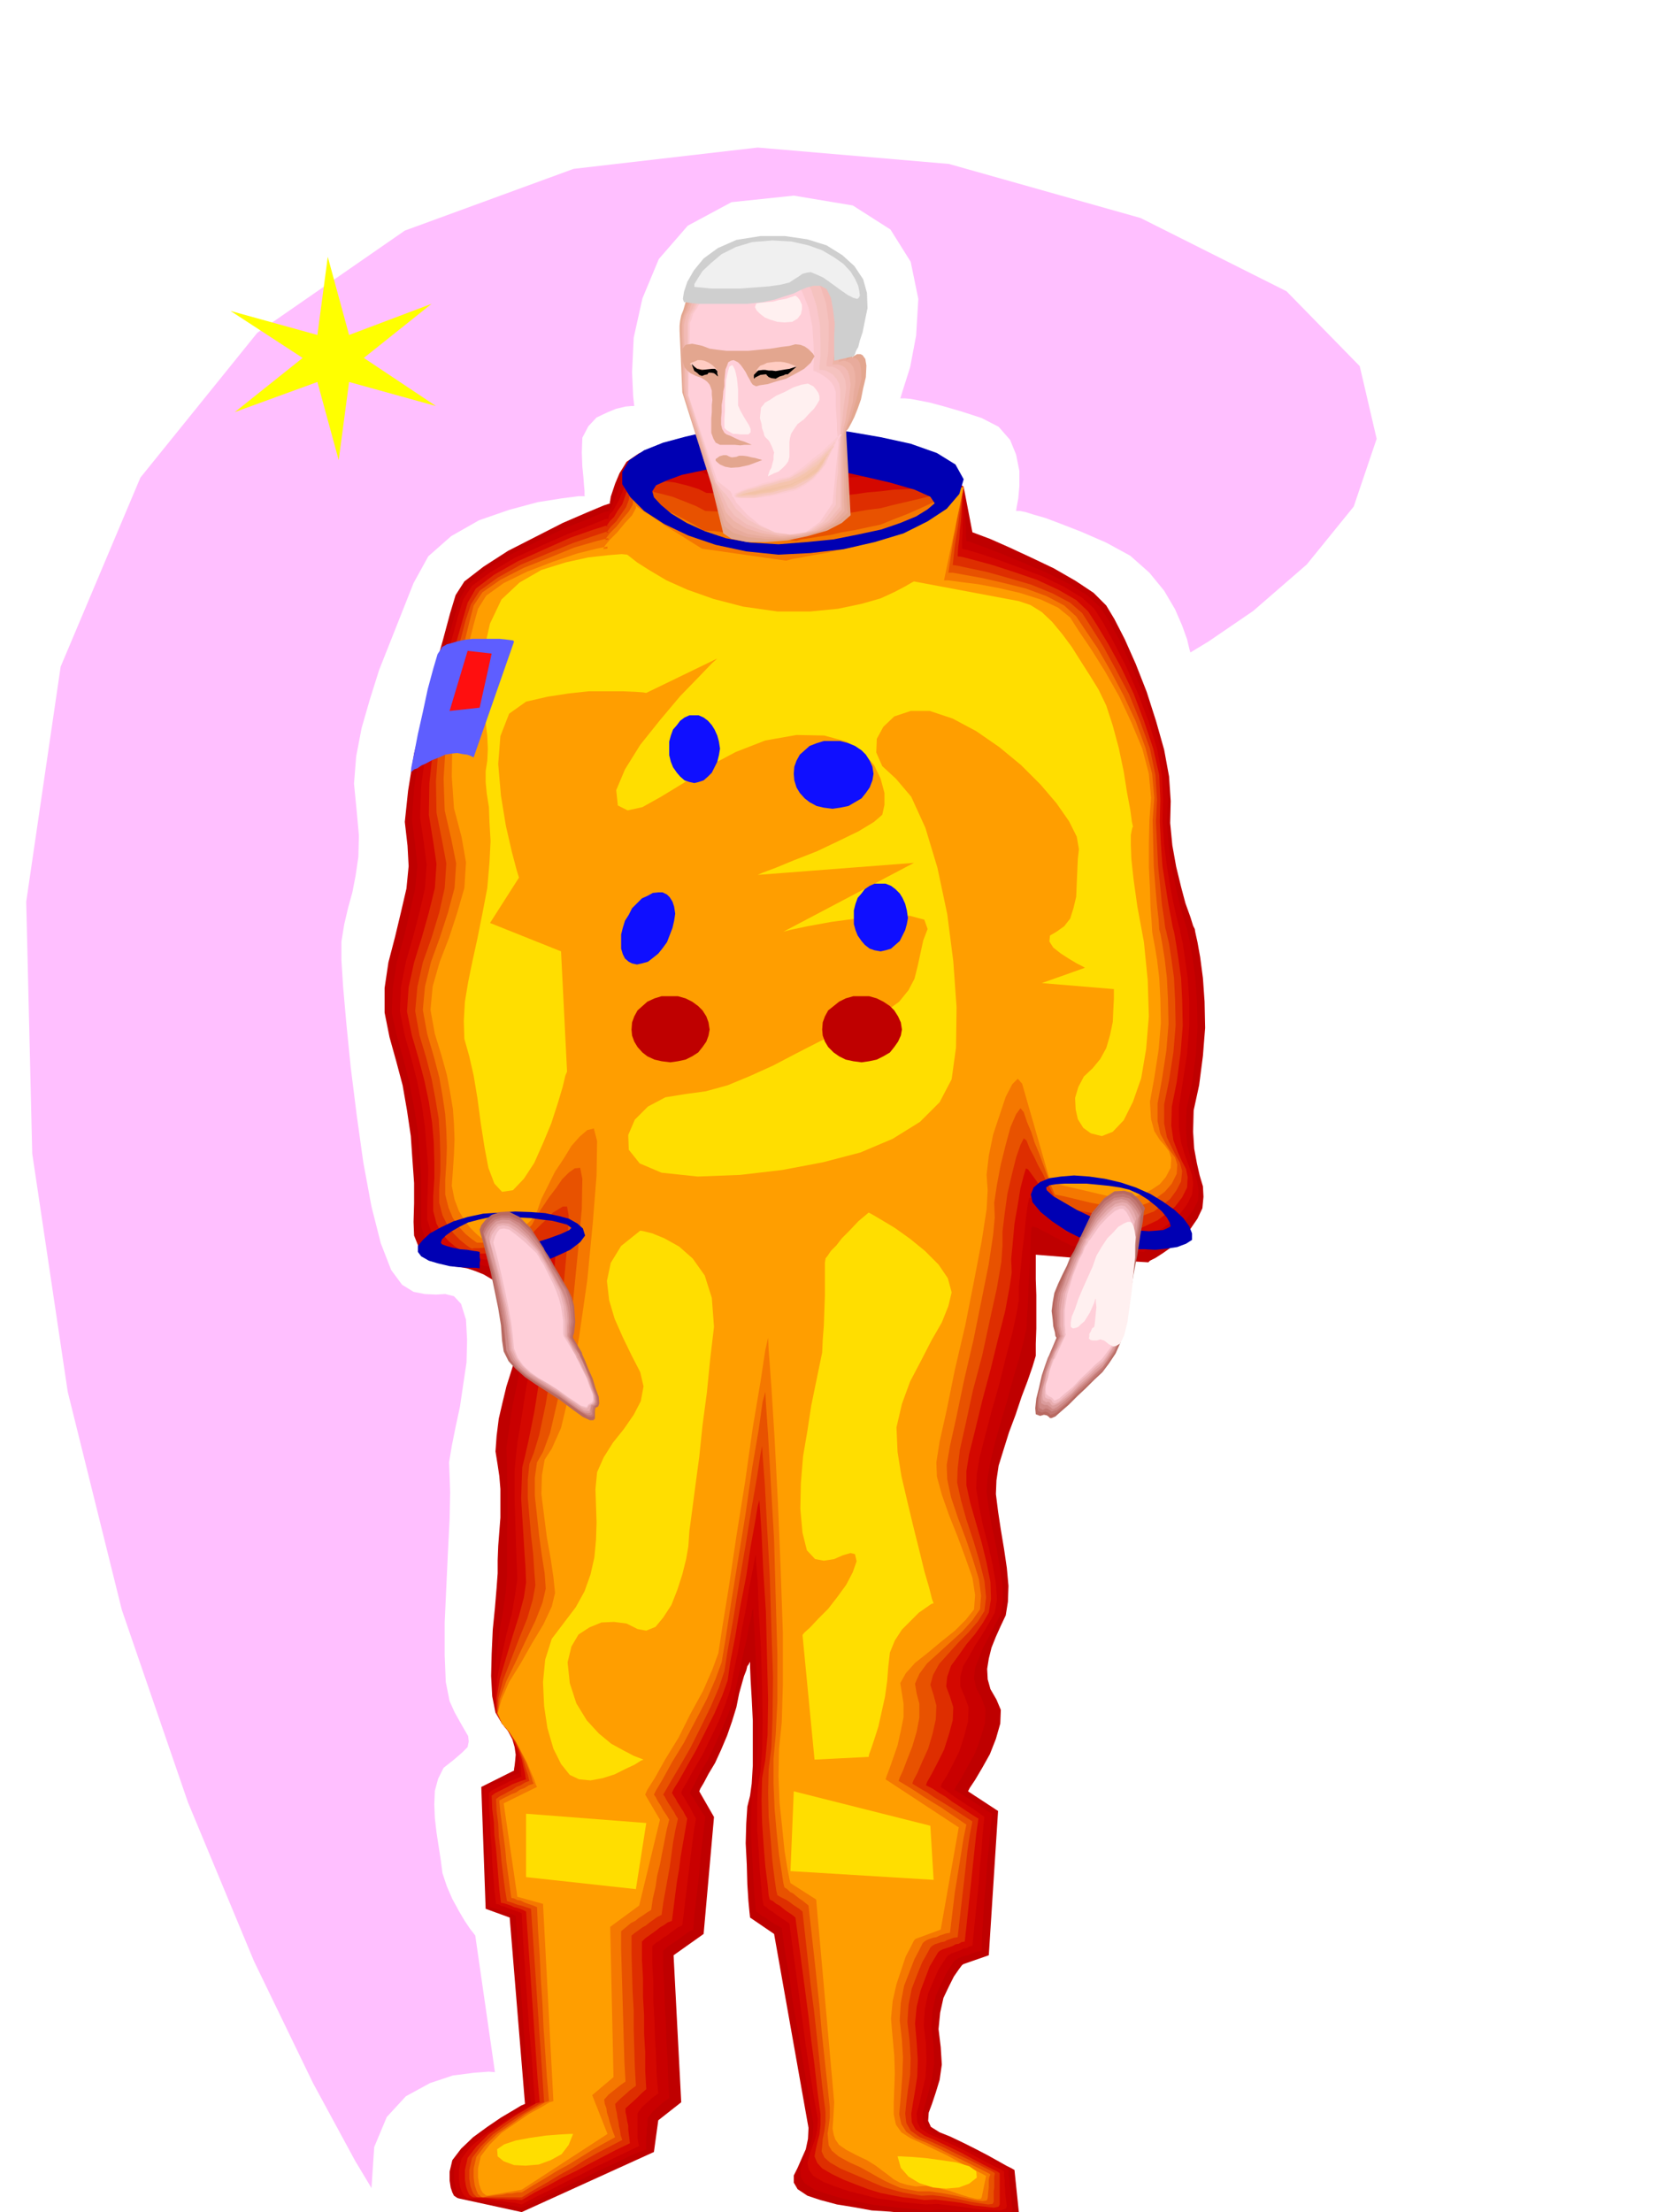 <svg xmlns="http://www.w3.org/2000/svg" width="490.455" height="654.099" fill-rule="evenodd" stroke-linecap="round" preserveAspectRatio="none" viewBox="0 0 3035 4048"><style>.brush1{fill:#bf0000}.pen1{stroke:none}.brush8{fill:#0000b3}.brush9{fill:#b86961}.brush10{fill:#c27873}.brush11{fill:#cf8a87}.brush12{fill:#db9c9c}.brush13{fill:#e8adb0}.brush14{fill:#f2bdc4}.brush15{fill:#ffcfd9}.brush16{fill:#e3a68f}.brush30{fill:#ffde00}</style><path d="m1970 2302 132 8 3-3 10-5 14-9 17-12 16-15 17-17 13-19 9-19 2-21-1-19-6-20-5-22-5-27-2-31 1-39 10-46 7-54 4-51-1-48-3-43-5-38-5-28-4-18-1-6-3-6-5-16-9-25-8-30-9-37-7-39-4-41 1-40-3-45-9-49-15-53-17-53-20-51-20-45-19-37-15-25-23-23-33-22-40-23-42-20-41-19-34-15-24-9-8-3-16-83-5-4-10-8-16-12-20-13-24-14-25-12-26-10-26-4-23-3-16-2-12-2h-6l-5-1h-2 1l-245-6h-7l-17 1-25 3-28 6-31 8-27 12-22 15-13 21-8 19-5 15-3 9-1 7-1 4 1 1-12 4-31 13-44 19-49 25-51 26-45 29-35 27-16 25-10 33-14 52-18 63-17 71-17 71-11 68-6 57 5 44 2 37-4 41-10 43-11 46-12 46-7 47v45l9 45 12 43 12 45 8 46 7 47 3 44 3 42v37l-1 34 1 25 8 20 12 14 15 10 14 6 14 4 9 2 4 1h2l8 1 11 2 15 5 15 6 17 10 14 12 14 17 8 17 6 20 2 20 1 21-2 17-2 14-2 10v4l-2 5-5 16-7 22-7 29-7 30-4 32-2 28 4 25 3 20 2 24v52l-2 26-2 26-1 26v24l-2 27-3 36-4 40-2 44-1 41 2 37 6 30 12 20 11 14 8 15 4 14 2 14-1 11-1 9-1 6v3l-60 30 8 223 44 16 28 341-7 3-15 9-22 13-25 17-26 19-22 21-16 21-5 21v16l2 13 3 9 3 6 6 4 3 1 115 25 242-110 8-58 42-33-14-269 55-39 19-214-27-47 2-5 6-10 9-17 12-20 11-24 11-26 9-26 8-26 5-25 5-18 4-14 4-10 2-8 3-4 1-3h1v8l1 24 2 34 2 41v82l-2 33-3 22-5 20-2 31-1 36 2 39 1 36 2 31 2 21 1 9 44 30 63 355-1 20-4 19-8 18-7 16-7 14v13l7 12 18 12 24 8 30 8 31 5 33 6 32 2 30 3 26 2 22 2 22-2 26 1h27l28 2h42l11-3 3-4-8-77-5-3-10-5-16-9-18-10-23-12-22-11-23-11-20-8-16-10-5-11 1-15 6-16 7-21 7-23 4-28-2-32-4-33 3-30 6-27 10-21 9-18 9-13 6-8 3-2 46-16 17-264-55-36 3-6 10-15 13-22 14-25 11-28 8-28 1-25-8-19-11-19-5-18-1-19 3-19 5-20 8-20 9-20 9-19 4-25 1-29-3-33-5-34-6-36-5-33-4-32 1-25 4-27 9-29 10-32 12-32 11-33 11-29 9-26 6-20v-22l1-28v-61l-1-29v-45l74 6z" class="pen1 brush1"/><path d="m1962 2280 16 1 17 2 16 1 17 2 16 1 17 1 16 1 17 2 3-3 9-5 14-8 17-11 16-14 16-16 14-18 10-19 1-19-3-18-6-19-5-20-7-25-2-30 1-37 10-46 7-53 3-50-1-48-3-43-5-37-5-28-4-18-1-6-2-6-5-16-7-25-7-31-8-37-5-39-3-42 2-41-3-44-10-49-15-52-18-51-22-50-20-44-20-37-16-25-23-21-33-21-40-20-42-18-41-17-34-13-24-9-8-2-1-13v-13l-1-13v-12l-1-13-1-12-1-12v-11l-5-3-10-5-17-8-20-8-24-9-25-8-26-6-25-2-24-2h-49l-4 1h-4l-1 1-29-2-28-1-29-1-29-1-30-2h-29l-29-2h-28l-9-3-18-1h-24l-26 3-28 4-25 9-20 13-10 19-6 17-5 14-5 10-3 9-3 4-2 3 2 1-11 2-28 12-43 17-48 23-51 25-45 28-34 27-15 26-10 32-14 49-17 61-17 69-16 69-10 67-4 58 6 46 4 38-4 42-10 44-11 46-13 46-7 46-2 45 10 45 12 42 11 44 8 43 7 43 3 41 3 39v95l7 21 11 15 14 13 13 7 13 5 9 3 4 1h11l12 1 15 4 15 3 16 6 15 8 13 11 8 11 6 14 4 13 3 13 1 11 2 9v6l3 3-1 9-4 24-7 33-7 42-9 42-6 41-5 35 1 27v20l1 24v56l-1 28v81l-2 27-5 35-7 39-5 42-5 40v37l4 29 11 20 12 14 9 16 5 15 4 15v12l1 10v9l-9 3-8 4-8 4-7 4-9 3-7 3-9 4-7 5v26l2 27 1 27 2 27 1 27 2 27 1 27 2 27 5 1 6 2 6 2 6 3 6 1 6 2 6 2 6 3 3 42 3 42 3 43 3 44 3 42 4 44 4 43 5 44-7 2-16 9-23 13-25 17-26 18-23 22-16 21-5 22v16l3 13 3 9 4 6 6 4 4 1 12 1 12 3 13 1 13 3 13 2 14 2 13 2 14 3 28-14 29-13 28-14 29-13 27-14 29-13 28-14 30-12v-23l1-7v-8l1-6v-8l1-6 9-11 10-9 9-8 11-8-2-35-1-34-2-33-1-33-2-34-1-33-2-34v-33l6-6 7-5 7-5 7-4 6-5 7-5 7-5 8-4 2-27 3-25 3-26 3-25 2-27 3-25 3-26 3-25-4-6-3-5-4-6-3-5-4-6-3-6-4-5-3-5 2-5 7-13 10-20 14-23 13-28 13-29 12-29 9-26 6-28 6-28 6-28 6-25 4-23 4-17 2-12 2-4v10l2 31 2 44 3 54 1 56v53l-2 44-4 29-5 24-1 34v38l2 40 2 37 2 31 2 21 1 9 5 3 6 5 6 3 6 5 5 3 6 4 6 3 7 4 6 44 8 45 6 45 8 45 7 44 8 45 7 45 8 45-1 20-4 19-8 16-6 16-5 14 1 13 7 11 18 12 24 8 27 8 29 6 30 6 28 3 27 3 23 2 21 2 21-2 26 2 26 2 27 3 22 1h18l11-3 3-5-2-9v-9l-2-9v-8l-2-10v-9l-2-9v-9l-4-3-10-5-16-8-18-9-22-11-22-11-23-11-20-8-16-11-6-13v-15l5-17 6-22 6-24 4-28-1-32-4-34 2-30 6-27 10-22 9-19 9-14 6-9 3-2 5-3 5-2 6-2 6-1 6-3 6-2 6-2 7-1 1-33 2-31 2-32 3-31 2-32 3-31 3-31 3-30-10-6-9-6-9-6-8-5-9-6-8-5-8-5-8-5 3-6 9-14 12-22 14-25 10-28 8-27 1-26-7-19-10-19-4-18 2-19 7-18 8-20 11-20 10-20 11-20 4-24-1-30-5-33-6-35-8-37-6-34-4-32 2-26 5-28 8-34 11-39 12-40 11-41 11-37 8-31 5-22 1-23 2-29 1-32 2-31 1-30 1-24 1-15 2-3 9 3 9 5 9 4 10 6 8 4 9 5 9 4 9 5z" class="pen1" style="fill:#c90000"/><path d="m1953 2255 16 1 17 3 16 1 17 3 16 2 17 2 16 2 17 3 3-2 9-5 14-8 17-9 16-12 16-15 13-17 9-18 2-20-2-16-6-17-7-19-7-23-4-28v-37l7-46 8-52 4-50v-47l-3-42-5-36-4-27-4-18-1-6-2-7-4-16-6-26-6-31-6-37-5-40-3-42 1-40-2-44-9-49-16-51-19-50-22-50-22-43-20-37-16-25-22-20-33-20-39-19-42-16-41-15-33-11-24-7-8-2v-15l1-15v-14l1-14v-42l1-13-5-2-10-2-17-4-20-3-24-4-26-3-26-2-24 1h-24l-19 1-17 1-12 2h-11l-8 1-6 1-2 2-28-3-27-1-27-2-27-1-27-2h-27l-27-2h-27l-11-5-19-4-24-4h-25l-26 1-22 6-17 8-7 15-6 15-6 14-6 11-5 9-6 6-2 5v3h3l-9 1-27 11-41 16-48 21-50 23-44 26-34 25-16 25-10 32-13 48-16 60-15 67-14 68-9 66-2 58 7 47 5 39-3 43-10 44-12 46-13 45-9 46-2 44 9 45 12 42 11 43 8 41 6 42 3 39 3 37-1 35-1 32v26l7 21 10 17 14 13 13 8 12 6 9 3 4 2h22l15 3 15 1 17 3 14 3 13 6 8 5 8 5 6 5 7 6 8 8 7 4v11l-4 33-7 44-8 54-10 54-8 52-7 42-3 29-2 20v55l1 31 1 30 1 31 1 28 1 25-4 28-6 35-10 38-9 41-8 39-3 35 1 28 11 20 12 14 9 17 6 16 5 16 2 13 1 11v7l1 3-8 3-7 3-8 3-7 4-9 4-7 4-8 4-6 5v25l2 26 1 25 2 26 1 25 2 25 2 25 3 26 5 1 5 3 6 1 6 3 6 2 6 2 6 2 7 3 2 42 3 44 3 43 3 44 3 43 4 44 3 44 4 45-7 2-15 9-23 13-25 17-26 18-23 20-16 21-5 21v17l2 13 3 9 4 7 6 5 4 1h11l12 2h12l13 2 12 1 12 2 12 1 12 3 26-14 27-13 27-14 27-13 27-14 27-13 27-13 27-13-2-8-1-7v-45l8-11 10-9 9-8 11-8-3-35-1-34-2-33-1-33-2-34v-34l-2-34v-33l7-6 7-4 6-5 7-4 6-5 7-5 7-5 8-4 3-25 3-25 3-25 3-24 3-25 3-24 3-24 4-23-4-7-3-6-3-6-3-5-4-6-3-6-4-6-3-5 2-6 9-15 12-22 16-27 15-31 15-31 12-31 9-27 6-32 8-37 7-41 8-40 6-38 6-31 4-21 2-7v13l3 38 2 55 4 66 2 68 1 66-1 55-3 37-5 29-1 37v40l3 41 2 37 3 31 2 21 2 9 5 3 5 5 6 3 6 5 6 4 6 4 6 4 7 5 6 44 6 44 6 45 6 45 6 45 7 45 7 45 8 45-1 19-4 18-6 16-5 15-3 12 3 13 8 11 19 11 23 9 24 8 25 6 26 7 23 3 24 4 22 2 20 2 21-1 25 3 25 3 25 4 22 1 17 1 11-3 2-5-1-8-1-8-1-8v-7l-1-8v-8l-1-8v-8l-4-3-10-5-16-8-19-10-22-12-23-11-23-11-21-9-15-10-6-12-1-16 5-18 5-22 6-25 2-30-1-32-4-34 2-30 6-28 10-24 9-20 9-14 6-9 3-3 5-3 5-2 6-2 6-2 5-3 6-1 5-3 6-1 3-30 3-30 3-30 3-29 2-30 3-30 2-29 3-28-11-8-10-7-11-7-9-6-11-7-10-7-9-7-9-6 2-6 9-14 11-21 12-24 9-28 7-27 1-26-7-19-8-19v-18l5-19 11-18 11-20 13-20 12-20 11-20 4-24-2-29-6-35-8-35-10-38-7-34-5-32 1-26 5-30 10-39 12-46 14-49 12-49 12-45 8-37 4-24v-24l3-29 3-33 4-33 3-31 3-23 3-14h3l8 8 8 8 8 8 9 8 8 7 8 8 8 8 9 8z" class="pen1" style="fill:#d40800"/><path d="m1948 2233 16 2 16 2 16 2 17 3 16 2 16 3 16 2 16 3 3-2 9-3 13-6 17-8 16-12 16-13 13-17 9-18 1-19-3-15-8-15-7-16-8-21-4-27 1-35 9-45 7-53 4-50-1-47-2-40-5-36-4-26-3-18-1-5-2-7-3-16-5-26-5-32-6-38-3-41-2-42 1-40-2-45-11-48-17-51-19-50-23-48-23-42-21-35-16-25-22-21-33-19-39-18-41-14-40-13-33-9-23-6-8-1 1-17 2-15 1-17 2-15 1-17 1-16 1-15 2-15h-32l-20 2h-24l-26 2-26 1-24 3-24 2-20 3-19 2-16 3-15 1-11 2-8 2-5 2-25-3-25-1-25-2-25-1-26-2-25-2-25-2-25-1-14-7-19-6-24-6-24-3-25-2-19 2-15 5-5 12-4 12-5 14-8 11-7 12-8 8-4 6-2 3h5l-6-1-25 8-40 14-47 21-49 22-44 25-33 25-15 26-9 31-13 46-14 57-14 65-13 66-7 65-1 58 8 49 6 41-3 44-11 45-13 46-14 45-10 46-3 44 9 44 12 41 11 42 8 38 6 39 3 35 1 35v32l-2 32v27l6 23 9 17 13 15 12 10 11 7 8 4 4 2h99l9-2 10-2 8-3 8-2 7-3 7-1 6-1h6l1 14-3 39-7 55-8 66-11 67-10 63-10 50-7 31-5 20-1 27-1 30 2 33 2 32 2 33 2 29 1 27-4 27-9 34-12 38-12 40-11 37-6 35v28l10 19 12 14 10 18 8 16 6 17 3 14 3 12 1 8 1 3-9 3-8 3-8 3-7 4-8 4-8 4-8 4-7 5 1 24 3 24 1 24 3 25 2 24 2 25 2 25 3 25 6 1 6 2 6 2 6 3 5 1 6 2 5 2 6 3 3 43 3 44 3 43 3 44 3 43 3 44 3 44 4 44-7 2-15 9-22 13-25 17-25 18-22 22-16 21-5 22v17l2 13 3 9 3 6 5 4 3 1h10l12 1 10 1 12 1h10l11 1h11l12 1 24-14 25-13 25-14 25-12 24-13 25-13 25-13 25-12-1-9-1-8-1-8v-7l-2-9-1-7-2-9v-7l10-9 10-9 9-9 9-8-2-34v-34l-2-34v-33l-2-35v-34l-2-33v-33l6-6 7-5 7-5 7-5 6-5 7-4 7-5 8-3 3-24 3-24 3-23 4-23 3-24 4-23 4-23 4-23-4-7-3-6-4-6-3-5-4-6-3-6-4-6-3-5 3-7 10-16 14-25 17-30 17-34 17-34 14-32 10-28 5-35 9-46 9-54 11-56 8-54 8-44 5-30 3-11 1 15 3 45 3 66 5 79 2 81 2 79-1 65-4 45-6 34-1 40 1 42 3 43 3 37 4 31 2 21 2 8 6 3 6 5 6 3 6 5 5 4 6 4 6 4 6 5 6 45 6 45 6 45 6 46 5 44 6 45 5 45 6 45v19l-2 18-4 15-3 14-2 11 5 12 9 10 19 11 21 10 23 9 21 8 23 7 20 4 21 4 20 2 19 3 20-1 24 3 23 3 24 5 20 2 16 2 9-2 2-4v-57l-4-3-10-5-16-8-19-10-22-12-23-11-23-11-21-9-16-11-7-13-1-16 3-19 4-23 4-26 1-30-2-33-3-34 3-31 7-29 9-24 8-21 9-15 6-10 3-3 6-3 6-2 6-2 6-2 5-3 6-1 5-3 6-1 3-28 3-28 3-28 3-28 3-29 3-28 3-28 4-28-13-8-12-8-12-8-11-7-12-9-12-7-12-8-12-6 2-6 8-14 11-21 12-24 9-28 7-26 1-24-6-19-7-19 2-18 7-20 14-19 14-20 16-19 14-20 11-19 4-25-1-31-7-35-9-37-11-38-10-35-7-32v-26l5-31 11-44 13-54 15-56 14-57 13-51 8-43 4-27-1-25 3-31 3-34 6-34 5-31 6-23 4-13 4 2 8 11 8 11 8 12 9 12 8 11 8 12 8 12 9 12z" class="pen1" style="fill:#de2e00"/><path d="m1940 2211 16 2 17 2 16 3 17 3 16 3 17 3 16 3 17 3 3-2 9-2 12-6 16-6 15-11 15-12 11-15 9-17 2-19-4-15-8-14-7-14-9-19-5-25v-35l9-44 8-52 4-49-1-47-2-40-5-36-4-26-4-17-1-5-2-7-2-16-4-26-3-32-4-38-2-41-2-42 2-40-3-45-10-48-18-50-20-49-25-47-23-42-22-35-16-25-22-19-32-17-39-16-41-12-39-11-33-7-23-5-8-1 2-19 2-18 3-18 3-18 2-18 3-17 2-18 3-17h-5l-11 4-17 5-21 6-24 6-25 6-26 6-23 6-24 3-23 4-21 3-19 4-17 2-14 2-12 2-7 2-24-3-22-2-24-2-22-2-23-3-23-1-23-3-23-1-17-9-20-8-23-9-23-6-23-5-17-2-12 1-3 8-2 10-5 13-9 13-9 13-10 10-6 8-2 3 5-1-5-1-24 8-38 13-46 19-48 20-43 24-33 24-16 25-10 30-12 46-14 55-12 63-11 64-5 65 1 58 10 50 8 43-3 45-10 45-14 46-16 45-10 45-4 44 8 45 12 40 10 39 7 37 6 36 2 33 1 33v31l-2 31v26l6 23 9 18 12 16 11 11 11 9 7 5 4 2 3-1h9l13-1h17l17-3 17-3 14-5 12-6 8-9 9-9 10-10 10-9 9-10 10-6 8-5h8l3 17-2 47-6 66-9 79-13 79-12 73-12 57-10 33-8 20-3 29v32l3 35 3 34 4 35 2 31 2 26-5 27-10 34-15 37-15 39-14 36-9 34-2 27 9 19 12 14 12 18 8 17 7 18 4 14 4 12 2 8 1 4-8 3-8 5-8 3-7 5-8 4-7 4-8 4-7 5 1 22 3 23 1 23 3 24 2 23 3 24 3 24 4 24 4 1 6 2 5 2 6 2 5 1 6 2 6 2 6 2 3 44 3 44 3 44 3 45 3 44 3 44 3 44 3 45-7 2-15 9-22 13-25 17-25 18-22 22-16 21-5 22v16l2 13 3 9 3 6 5 5 3 1h80l23-14 23-13 23-14 24-13 22-14 23-13 23-12 23-12-3-9-1-8-2-8-1-8-2-9-1-8-2-8-1-8 9-9 9-8 9-8 11-8-2-36-1-34-1-34v-34l-2-34-1-34-1-35v-34l6-5 7-5 7-5 7-4 6-5 7-5 7-5 8-4 3-22 4-22 4-22 4-22 3-22 3-22 4-22 5-22-4-6-3-6-4-6-3-5-4-6-3-5-3-6-3-4 4-7 11-19 16-27 19-33 19-38 18-37 15-35 10-30 6-38 10-56 11-68 12-70 11-68 10-57 6-40 3-15 1 18 4 52 4 76 5 91 3 95 3 91-1 76-2 53-5 39-1 43 1 45 4 44 3 38 4 32 3 21 2 8 5 3 6 3 6 3 6 4 5 4 6 4 6 4 6 5 5 45 5 45 5 45 6 46 5 45 5 47 5 46 6 47v19l-2 17-3 14-1 13-1 10 5 11 10 9 19 11 21 9 21 9 18 8 19 8 17 5 18 5 17 3 18 3 20-1 23 3 23 4 23 5 19 3 14 2 8-1 2-4v-20l1-6v-20l1-6-4-3-10-5-16-8-18-9-23-11-22-11-24-11-20-8-17-12-8-14-2-17 2-20 3-24 4-27 1-30-2-32-4-35 2-31 6-30 10-26 9-22 9-16 6-11 3-3 5-3 6-2 6-2 6-1 5-3 6-2 6-2 7-1 3-27 3-26 3-26 3-26 3-27 3-27 4-27 5-26-14-9-14-9-14-9-13-8-15-9-13-9-14-8-13-8 2-6 7-13 9-21 11-24 8-27 6-27 1-25-5-19-6-19 5-18 11-20 17-19 18-20 19-19 17-20 12-19 3-25-3-30-9-36-11-37-13-39-10-36-7-32 1-26 4-34 11-49 13-60 17-64 14-65 13-59 8-47 2-29v-26l4-33 5-36 8-35 8-32 8-23 6-12 5 4 6 15 8 15 7 15 9 16 7 15 8 15 8 16 8 17z" class="pen1" style="fill:#e85200"/><path d="m1931 2186 16 3 17 4 16 4 17 4 16 3 17 3 16 3 17 4 2-1 9-2 12-4 16-6 15-9 15-11 13-15 9-18 1-17-4-13-9-12-8-13-10-18-5-23v-33l8-44 8-52 4-49-1-45-2-40-4-34-4-25-3-17-1-5-2-7-1-17-3-27-3-33-3-39-1-41-1-43 3-41-4-44-12-47-18-49-22-47-25-47-23-40-23-34-16-24-22-20-32-17-38-14-40-10-39-9-33-6-22-4h-8l3-20 3-20 3-20 4-19 3-20 4-19 4-20 4-19-5 2-11 6-18 8-21 12-24 11-25 11-26 10-22 9-24 5-23 5-24 4-21 5-21 3-18 3-14 2-9 3-22-3-21-2-21-3-21-2-22-3-21-2-21-3-21-1-19-12-21-11-23-12-21-10-21-8-15-5-9-2v5l-1 8-7 12-11 13-11 14-12 12-7 9-2 4 7-1-3-2-23 6-38 11-44 18-48 19-43 22-33 23-16 24-8 31-11 45-12 55-11 61-9 62-4 63 2 58 12 52 9 45-3 45-12 45-15 46-16 44-11 45-4 43 8 44 12 41 10 38 6 34 5 34 2 30 1 30-1 30-2 30v27l6 24 8 19 12 17 11 12 11 9 7 5 3 2h12l13-1 17-1 16-4 17-6 14-9 12-12 8-16 11-16 12-18 13-17 11-16 12-12 11-8 10-1 4 20-1 55-7 78-9 91-13 92-14 84-15 65-13 35-11 19-4 28v33l4 37 4 37 5 36 5 32 2 28-6 26-13 33-18 37-18 38-17 35-12 33-4 26 8 19 13 15 12 18 9 18 9 18 6 15 5 14 2 8 2 4-9 3-8 5-8 3-7 5-8 3-8 4-8 4-7 4 2 22 3 23 3 22 3 23 2 22 3 22 3 22 3 22 5 1 6 3 6 1 6 3 5 2 6 2 6 2 7 3 2 44 3 44 2 44 3 45 2 44 3 44 3 45 4 45-7 2-15 9-22 13-25 18-26 18-22 21-16 21-5 21v17l2 14 3 9 3 7 6 5 3 1 9-2 9-1 9-1 9-1 8-2h9l9-2h9l21-13 22-13 21-13 22-12 21-13 21-13 21-12 22-12-4-10-3-9-3-9-2-8-3-9-1-8-3-8-1-8 8-9 10-8 10-8 11-8-2-35-1-34-1-35-1-34-1-35-1-34-1-35v-33l6-5 6-5 6-5 8-4 6-5 8-5 7-5 8-5 3-21 5-21 3-21 5-20 4-21 4-20 4-21 5-20-4-7-4-6-4-6-3-6-4-6-3-5-3-6-3-4 4-8 12-20 17-31 22-36 21-40 21-40 16-37 11-30 7-42 10-65 13-80 14-86 12-84 12-70 7-50 5-18 1 20 4 59 5 87 6 104 3 108 3 103v86l-3 60-4 44v47l2 46 4 45 4 38 5 32 3 20 2 8 5 3 5 5 6 3 6 5 5 4 6 4 5 4 6 5 5 45 5 45 5 46 5 47 4 46 5 47 5 46 5 47v19l-2 16-2 13 1 12 1 10 6 10 12 10 20 11 20 9 18 10 14 8 15 8 13 6 14 6 15 3 17 3h20l22 3 22 4 22 5 17 4 14 2 8-1 2-4 1-11 1-10v-12l1-6 2-5-5-3-10-5-16-8-18-9-23-11-22-11-23-11-20-8-17-12-9-14-4-18 2-21 2-25 2-28 1-30-2-33-4-35 2-32 6-31 10-26 9-23 9-17 6-12 3-3 5-3 5-2 6-2 6-1 6-3 6-2 6-2 7-1 3-25 3-25 3-25 4-24 4-25 4-25 4-25 5-24-16-11-15-10-16-11-15-9-16-10-15-10-16-10-15-9 2-6 6-13 8-21 9-23 8-27 5-26v-25l-5-19-3-18 8-18 14-19 21-19 22-20 22-20 18-20 14-20 2-25-4-30-11-36-13-38-15-40-12-36-7-33-1-26 6-35 12-54 14-67 17-73 15-74 13-65 8-53 3-32-1-27 5-33 7-37 9-36 9-33 10-23 8-11 6 7 6 18 8 19 6 19 8 19 7 19 7 19 7 19 8 19z" class="pen1" style="fill:#f57800"/><path d="m1923 2164 132 31 2-1 9-1 12-4 15-4 15-8 15-10 11-13 9-17 1-18-4-12-8-11-9-10-10-16-6-22-2-32 8-44 8-52 4-48-1-45-2-38-4-33-4-24-3-16-1-5-1-7-1-18-2-27-1-33-2-40v-42l1-43 3-41-4-44-12-46-20-48-22-47-26-46-25-40-23-34-16-25-22-18-32-15-38-12-39-9-38-7-32-4-22-3h-8l36-171-5 2-12 9-18 12-21 16-25 16-25 16-25 14-21 11-24 7-25 7-26 5-25 6-24 4-21 4-17 3-11 3-154-22-21-13-22-14-23-14-20-14-19-12-13-9-6-5 3 1v6l-7 13-13 14-14 17-14 14-9 11-3 6 8-1v-4l-20 4-36 9-44 15-47 18-43 21-32 23-15 24-8 29-11 43-11 52-9 59-8 62-1 62 4 58 14 53 8 46-3 47-13 45-15 46-17 44-13 45-4 43 8 44 12 39 10 36 6 32 5 30 2 28 1 28-1 27-2 30-2 28 5 25 8 21 11 18 10 13 10 10 7 6 3 3 3-1h9l14-2 17-2 17-6 17-9 14-13 11-16 8-23 12-24 13-26 16-24 14-23 15-17 14-12 12-3 6 23-1 63-7 88-10 104-15 104-16 95-17 71-17 38-13 20-5 29-1 34 5 40 5 39 7 39 5 34 3 29-6 25-15 32-21 35-21 37-21 34-14 32-7 25 8 19 13 15 13 19 10 19 10 19 7 17 6 14 3 9 2 4-61 30 25 171 47 13 19 361-7 2-15 9-22 12-25 17-26 18-22 22-16 21-5 22v16l2 13 3 9 3 6 6 5 3 1 63-11 157-102-28-71 39-33-6-275 53-39 38-157-27-46 4-9 14-22 19-34 24-39 22-44 23-42 17-39 11-30 7-46 12-74 14-94 16-100 14-99 14-83 9-59 5-22 1 22 5 67 6 97 6 116 5 121 4 116v97l-2 68-5 48-1 50 2 49 5 47 4 40 5 31 4 21 2 8 47 30 33 371-1 19-1 16-1 13 2 11 3 9 7 10 13 9 19 10 19 9 16 10 12 9 12 9 9 7 11 6 13 4 16 3 20-1 21 4 21 5 21 7 16 5 13 3h7l2-3 8-39-5-3-10-5-16-8-19-10-22-12-23-11-23-11-20-9-17-11-10-14-4-19v-21l1-26 1-28-1-32-3-33-3-35 3-32 7-31 9-27 8-24 9-17 6-12 3-3 46-17 33-187-134-88 2-6 5-13 7-20 8-23 6-27 5-25v-24l-3-19-3-19 10-18 17-19 24-19 24-20 25-20 20-20 15-19 2-26-5-32-13-37-14-38-16-40-13-37-9-33-1-26 6-38 13-58 15-74 19-81 16-81 14-73 9-58 2-35-2-28 4-35 8-39 12-36 11-33 12-23 10-10 8 9 52 181z" class="pen1" style="fill:#ff9e00"/><path d="m1434 778 25 2 42 4 53 6 58 10 55 12 48 17 34 21 15 27-8 27-23 27-35 23-44 22-53 16-57 13-60 7-59 3-59-6-56-12-50-17-44-21-37-24-25-25-15-24v-22l13-22 27-18 35-14 41-11 39-9 35-5 26-4h13v2l1 8v23l-1 11v22h-8l-20 4-28 4-31 7-33 7-27 10-20 9-7 11 3 11 13 14 19 16 28 17 33 15 39 13 45 8 51 3 51-4 50-5 45-9 42-9 35-12 29-12 21-13 13-11-8-12-29-13-45-13-52-12-54-12-46-9-34-6-12-2 3-64zm594 1499-8 3-17-3-24-11-26-13-27-18-21-17-15-18-3-14 5-13 12-10 17-7 21-3 24-2 28 2 28 4 30 7 27 9 27 12 23 14 21 15 16 15 11 15 5 13v12l-11 7-16 6-20 3-20 2-20-1h-17l-13-1h-4l-2-3 1-4v-6l2-5 1-6 1-5 1-4h23l15 1 13-1 13-1 9-4 5-3-2-7-5-9-9-11-11-10-15-12-16-10-18-8-17-4-20-3-20-2-21-2h-40l-16 1-12 2-6 4 1 5 12 11 19 11 24 14 23 11 21 11 15 8 6 3-8 30z" class="pen1 brush8"/><path d="m2096 2211-5-8-8-10-11-10-14-4-18 1-19 13-22 26-21 44-1 1-2 6-4 8-5 11-7 12-6 15-8 16-8 17-7 17-3 17-2 16 2 16 1 12 3 11 1 7 2 3-14 33-2 4-5 14-6 18-5 22-5 20-2 18 1 11 8 3 7-2 5 1 3 2 3 3h3l7-3 9-8 15-13 16-16 16-15 15-15 15-14 12-16 12-18 9-20 7-23 5-31 6-34 6-37 7-36 5-34 5-27 2-18 2-6z" class="pen1 brush9"/><path d="m2091 2217-5-10-7-10-11-9-12-4-16 2-18 12-20 24-21 41-2 1-2 6-4 8-4 11-7 12-6 15-7 16-7 17-7 17-4 17-1 16 1 16 1 12 2 11 1 7 2 3-5 8-4 8-4 9-4 10-2 4-4 12-5 17-4 21-5 19-1 16 1 10 7 3 6-2 4 1 3 2 3 3 3-1 6-2 9-7 15-13 16-16 17-15 15-14 15-14 11-16 11-17 8-20 6-23 5-29 6-33 6-36 6-34 4-32 5-26 2-18 2-6z" class="pen1 brush10"/><path d="m2088 2222-5-10-7-10-9-9-12-3-15 2-16 11-19 22-21 38-2 1-2 6-4 8-5 11-7 13-6 15-7 16-6 18-7 16-3 17-1 15 1 15v12l2 10 2 6 1 3-5 10-4 10-4 9-4 9-2 4-4 11-5 16-5 19-5 17-1 16 1 10 7 4 5-3 4 1 3 2 4 3 3-1 7-2 9-7 15-13 15-16 16-14 14-14 14-13 11-15 11-16 8-19 7-22 3-29 6-32 5-35 6-34 4-31 5-25 2-18 2-5z" class="pen1 brush11"/><path d="m2085 2225-6-11-7-9-9-8-10-3-14 3-15 12-18 22-20 35-2 1-2 5-4 8-4 11-7 12-6 15-7 15-6 18-6 16-3 17-1 15v27l2 10 1 6 1 3-5 10-3 10-5 9-3 9-2 3-4 11-5 14-4 18-4 16-2 14 1 9 6 3h5l3 2 3 2 3 3h3l6-3 9-7 15-13 16-16 16-14 14-13 14-12 10-15 10-15 7-18 6-21 3-29 6-32 5-34 6-33 4-31 5-25 2-17 2-5z" class="pen1 brush12"/><path d="m2080 2230-4-11-6-10-7-7-9-2-12 3-15 11-18 20-20 32-2 1-2 6-4 8-4 11-6 11-6 15-6 16-6 17-7 16-3 17-2 15v27l2 10 1 6 1 3-5 10-4 10-5 10-5 11-2 3-3 9-5 13-3 16-4 14-1 13 1 8 6 4 4-1 3 2 1 2 3 3h3l7-3 10-7 16-13 15-16 15-13 13-13 13-11 10-14 9-15 7-18 6-21 3-28 6-30 5-33 5-32 3-30 4-24 2-16 2-5z" class="pen1 brush13"/><path d="m2077 2236-6-13-5-9-7-7-7-1-12 3-12 11-17 18-19 28-2 1-2 6-4 8-4 11-6 11-6 15-6 16-6 17-6 16-2 17-2 15v27l1 10v6l1 3-5 10-5 10-6 10-3 11-2 2-3 9-4 12-3 15-4 13-1 12 1 8 5 3h4l3 3 1 2 3 3h3l6-3 9-8 15-13 16-17 15-13 13-13 13-10 9-13 9-14 7-17 6-19 3-26 4-30 4-32 5-31 3-29 4-23 2-16 2-5z" class="pen1 brush14"/><path d="m2072 2239-5-12-5-9-6-6h-6l-9 4-12 10-16 17-18 26-2 1-2 5-5 7-4 11-6 11-6 15-6 15-5 17-5 16-3 16-2 15v26l1 9v6l1 3-20 44-2 2-3 8-4 11-3 13-4 12-1 11 1 8 5 4 6 3 4 5 3-1 6-3 9-8 16-13 15-16 14-13 12-12 12-10 9-12 9-12 6-16 6-19 3-26 4-30 3-31 5-30 3-29 3-22 2-16 2-5z" class="pen1 brush15"/><path d="m1324 976 15 10 28 6h35l39-3 38-8 35-10 27-14 16-14-8-151v-3l4-5 5-9 6-12 6-15 6-17 4-20 5-21 1-21-2-12-5-7-4-2h-6l-5 3-3 2-1 2 1-7 5-18 5-27 4-30-1-34-5-31-15-28-24-18-35-13-35-8-36-4-35 2-34 5-29 12-24 16-17 23-13 23-9 19-8 16-4 14-4 10-2 10-1 9v9l5 113 53 168 22 90z" class="pen1 brush16"/><path d="m1326 963 16 12 26 8 33 3h37l36-6 33-10 27-15 18-17-2-18-1-18v-36l-1-18-1-18-1-18v-20l3-5 3-10 6-12 4-15 5-17 5-20 5-20-1-18-2-11-5-7-5-2-6-1-5 3-3 1-1 2 1-7 4-18 4-27 3-30-2-34-7-30-16-28-25-18-34-14-33-8-33-5-30 1-29 4-25 11-21 16-15 22-13 23-10 19-8 16-5 14-4 10-3 10-1 9v23l1 14v15l1 15v28l1 15 2 15 6 20 6 21 6 20 7 21 6 20 6 21 7 21 8 21 2 9 2 9 3 10 3 10 3 9 3 10 3 10 3 10z" class="pen1" style="fill:#e8ab9c"/><path d="m1329 952 14 14 25 11 31 5 35 2 34-4 33-9 26-15 19-21-1-18v-51l-1-18v-53l2-6 3-9 4-12 4-16 4-16 2-19 3-18-1-17-3-10-5-7-5-3-7-2-5 1-4 1-1 1 1-7 4-18 3-27 2-30-3-34-8-31-16-28-24-18-33-13-29-9-30-6-26 1-25 4-21 10-19 16-15 22-14 23-10 19-9 16-5 14-5 10-3 9-1 8v23l1 15v15l1 15v44l1 15 6 20 7 21 7 20 7 21 6 20 6 21 6 21 7 21 3 7 3 8 3 8 3 8 3 8 3 8 3 9 4 10z" class="pen1" style="fill:#edb3a6"/><path d="m1329 938 14 15 23 14 29 9 34 5 33-2 32-8 27-16 20-23V797l2-6 2-11 3-12 2-15 3-16 2-17 2-16-2-15-3-10-6-7-5-3-7-2h-9l-1 1 1-7 3-18 2-27 1-30-4-34-8-30-16-28-25-18-32-14-28-10-26-6h-23l-22 3-18 9-16 15-14 22-13 23-10 19-9 16-5 14-6 10-2 9-2 8v23l1 15v15l1 15v44l1 15 6 20 7 21 7 20 7 21 6 20 6 20 6 20 7 20 3 6 3 8 3 6 3 8 2 6 3 7 2 7 3 7z" class="pen1" style="fill:#f2bab5"/><path d="m1332 927 12 16 22 16 27 11 32 8h31l32-7 28-17 22-27V800l1-7 1-11 2-12 1-15 2-15 2-16 2-14-2-15-4-9-6-8-6-4-7-3h-6l-4-1-1 1v-7l3-18 1-27v-30l-5-34-10-30-18-28-26-18-31-14-25-10-22-6-18-1-17 3-14 9-14 15-13 23-13 21-10 19-8 15-6 13-5 9-3 10-1 8v130l6 19 6 20 6 19 7 21 6 19 7 20 7 21 7 21 5 10 6 10 2 5 3 6 3 6 3 7z" class="pen1" style="fill:#f5c2bf"/><path d="m1335 913 12 18 21 19 25 14 30 11 29 2 30-5 26-18 22-30v-15l1-15 1-15 2-14v-15l1-15 1-15 2-14v-91l-2-13-5-9-6-7-6-4-8-4-6-1h-5v-7l2-18v-27l-1-30-6-34-10-31-18-28-25-18-30-14-22-10-19-8-14-2-13 2-11 8-11 15-12 23-13 21-11 19-9 15-6 13-6 9-3 10-2 8v130l6 19 6 20 6 19 7 21 6 19 6 20 6 21 7 21 6 7 6 8 6 6 7 9z" class="pen1" style="fill:#fac7cc"/><path d="m1337 899 11 21 19 21 23 19 28 14 28 4 29-4 26-19 23-34 11-112-1-3-1-8-1-11v-13l-1-15-1-15v-26l-3-10-5-8-7-7-7-5-8-5-6-3-4-1h-1v-7l1-18-1-27-2-30-7-34-12-30-19-28-26-18-28-14-20-11-14-8-10-2-9 1-7 8-9 14-11 23-13 21-11 19-9 15-7 12-6 9-3 10-3 7v9l-3 123 53 157 24 19z" class="pen1 brush15"/><path d="m1563 652-36 8v-44l1-24-3-25-4-22-8-16-11-6h-13l-12 3-12 5-12 6-16 5-18 6-23 5-28 3h-88l-12-1-7-1-6-1h-3l-2-6 2-13 6-18 12-21 18-22 26-19 34-15 44-7h45l41 6 35 11 29 18 22 20 16 24 7 25 1 28-5 24-4 20-5 15-3 12-4 7-2 6-2 3v1z" class="pen1" style="fill:#cfcfcf"/><path d="m1491 652-3-5-8-8-7-5-8-3-9-1-11 3-16 2-18 3-21 2-20 2h-40l-17-2-14-2-13-5-9-2-10-2-6 1-6 1-3 4-3 3v6l-1 4v5l1 6 2 7 2 6 5 6 6 5 10 5 9 3 7 4 5 4 4 5 2 5 2 6v7l1 10-1 9v13l-1 12v26l4 11 4 7 8 4h27l10 1 8-1h13l-2-1-5-2-7-3-7-2-9-4-8-4-8-3-4-3-4-7-2-8v-12l1-11v-13l2-12 1-13 2-9v-11l1-10 1-10 3-7 2-6 5-3 5-1 8 4 5 5 5 7 4 6 4 8 3 5 3 6 3 4 6 3 7-2 14-2 16-5 18-5 17-9 16-9 12-11 7-12z" class="pen1 brush16"/><path d="m1458 671-2-1-2-1-5-2-5-2-8-2-7-1h-9l-8 1-8 1-6 3-6 2-3 3-4 5-1 2v-1l6 1h8l12 1 12-1 13-1 12-3 11-4zm-195-5 2-2 8-3 4-2h6l6 1 7 3 5 3 4 3 3 3 3 3 3 5 1 2-2-3-5-1-8-1h-8l-10-2-8-2-7-4-4-3z" class="pen1" style="fill:#ffccc2"/><path d="m1395 842-2-1-4-1-7-2-6-1-8-2-8-1h-7l-5 2-8 1-4-1-6-3h-6l-7 2-4 3-3 2v3l3 3 5 4 9 4 11 2 15-1 18-4 24-9z" class="pen1 brush16"/><path d="M1541 795h-3l-7 7-12 9-14 13-17 13-16 13-15 11-12 8-14 3-16 5-18 5-17 6-16 5-13 5-9 5-2 5 3 2 9 3h12l17 1 17-3 21-3 20-4 22-5 17-10 15-12 12-15 11-15 7-17 7-14 5-13 6-8z" class="pen1 brush15"/><path d="M1535 800h-3l-6 6-11 10-12 12-16 12-15 13-15 11-12 8-15 3-16 5-17 4-16 6-15 4-12 5-9 4-2 5 2 2 9 2h27l16-2 19-3 21-5 21-5 17-10 15-11 12-14 10-13 6-15 7-13 5-12 5-9z" class="pen1" style="fill:#fcccd1"/><path d="M1530 809h-2l-5 5-9 8-12 12-15 11-14 12-15 10-13 8-15 3-16 5-17 4-15 5-15 4-11 4-8 4-2 4 2 2 8 1h25l16-3 19-3 19-6 21-5 17-9 15-10 12-12 9-12 6-13 6-11 4-11 5-7z" class="pen1" style="fill:#fac9c7"/><path d="m1527 817-2-1-5 5-9 7-10 11-14 10-13 11-15 8-14 7-15 4-16 5-17 4-14 5-14 3-11 4-8 4-2 4 2 1 7 1h24l15-3 19-3 20-5 21-5 17-9 13-9 10-11 9-10 6-11 6-10 4-10 6-7z" class="pen1" style="fill:#f7c7bf"/><path d="m1522 822-2-1-4 5-8 7-9 10-12 10-13 11-15 8-14 8-16 3-16 4-16 4-14 4-14 3-10 4-6 3-2 3h7l10-1h13l14-3 18-3 19-5 21-5 16-9 14-8 10-9 8-8 5-9 6-9 4-9 6-8z" class="pen1" style="fill:#f5c7b8"/><path d="m1516 831-1-1-4 4-6 6-7 9-12 8-12 9-14 8-15 6-17 4-16 5-15 4-14 5-12 3-9 3-6 2-2 2 1-1h6l9-1h12l14-3 17-2 17-5 20-5 16-8 14-7 10-7 8-7 5-8 5-8 3-8 5-7z" class="pen1" style="fill:#f5c4ad"/><path d="m1511 839-1-1-2 3-6 5-6 9-10 8-11 8-13 8-15 7-17 3-16 4-16 3-13 3-12 2-9 2-6 1-1 1 1-1h24l12-3 16-2 17-5 20-6 17-8 14-6 9-6 8-5 4-6 4-6 4-6 4-6z" class="pen1" style="fill:#f2c2a6"/><path d="m2074 1513-2-9-3-22-6-32-6-38-9-43-11-41-12-37-14-29-16-26-16-25-17-27-17-23-19-23-19-18-21-13-21-7-192-36-4 2-12 7-19 10-26 12-35 10-43 9-51 5h-60l-63-9-54-14-48-17-38-17-32-19-22-14-14-11-4-3-10-1-25 2-36 4-41 9-45 14-40 23-33 31-21 44-10 44-4 41v35l3 33 3 28 3 25 1 23-1 22-3 19v20l2 21 4 25 1 28 2 34-2 39-4 47-9 47-9 45-9 41-8 39-6 36-2 35 1 33 9 32 8 35 7 42 6 45 7 45 7 37 11 29 14 15 20-3 20-21 19-29 16-36 15-36 12-37 9-30 5-21 3-7-11-220-130-52 53-83-4-13-9-34-11-48-9-55-5-58 4-51 16-41 31-22 39-9 39-6 37-4h62l23 1 14 1 6 1 130-63-10 9-24 25-34 35-37 44-36 45-28 45-16 38 3 28 18 9 27-6 34-19 41-25 45-30 51-27 54-21 57-10 51 1 40 11 30 19 21 24 12 25 7 26v22l-4 18-15 13-28 17-37 18-40 19-41 16-34 14-24 9-9 4 286-22-239 126 11-3 33-7 44-8 52-7 49-5 43 1 26 7 6 17-8 21-5 23-5 23-6 24-11 21-17 21-26 19-35 18-43 16-42 20-43 22-42 22-42 19-41 17-40 11-37 5-37 6-32 17-24 24-12 28 1 27 20 25 40 17 66 7 78-3 77-9 74-14 69-18 59-25 50-31 36-36 22-42 8-58 1-74-6-84-11-86-18-85-22-73-26-57-28-33-25-23-11-25 1-25 12-22 20-19 30-10h35l42 14 43 23 42 29 40 33 36 36 29 34 23 33 14 28 4 23-2 18-1 22-1 23-1 24-5 21-6 19-11 14-14 10-12 7-1 11 7 11 14 11 14 9 15 9 10 5 5 3-79 28 132 11v18l-1 19-1 23-5 24-7 24-11 20-14 17-16 15-10 19-6 20 1 21 4 18 10 16 14 10 20 5 20-8 20-21 17-34 15-43 9-53 5-60-2-66-7-70-12-65-7-50-4-37-1-26v-18l2-10 1-4 1-1zm-484 706 6 3 17 10 25 15 28 20 27 22 25 25 17 25 7 26-6 25-12 30-19 33-19 37-20 38-15 41-10 43 2 45 7 44 11 47 11 46 11 44 9 37 9 31 5 20 3 8-4 1-10 7-13 9-15 15-16 16-13 20-9 22-3 26-2 26-4 29-6 27-6 27-7 22-6 18-4 11-1 5-99 5-22-228 3-4 11-10 15-16 18-18 17-22 16-22 12-23 7-20-3-13-8-2-14 4-16 7-19 3-16-3-15-16-8-32-4-44 1-47 4-49 8-47 7-46 8-39 7-34 5-24 1-23 2-26 1-29 1-27v-60l1-5v-2l4-5 6-9 10-10 10-13 14-14 16-17 19-16zm-418 33 6 1 16 4 22 9 27 15 25 22 22 31 13 41 4 53-7 59-6 61-8 60-6 58-7 52-6 46-5 37-2 29-4 23-7 28-9 28-11 28-15 23-14 17-17 7-16-3-20-10-23-3-23 1-22 9-20 13-13 22-7 29 4 38 12 37 19 31 22 24 23 19 22 12 19 10 13 5 5 2-5 2-11 7-17 8-20 10-22 7-22 4-21-2-17-8-16-20-14-28-11-38-6-40-2-44 4-41 12-38 22-29 22-29 16-29 11-31 7-31 3-32 1-32-1-31-1-30 3-31 12-27 17-27 20-25 18-26 13-25 5-27-6-26-16-31-16-33-15-34-10-34-4-35 7-33 19-31 35-28zm531 1089 6 99-262-16 6-146 250 63zm-520-5-19 121-201-22v-116l220 17z" class="pen1 brush30"/><path d="M1524 1356h-16l-13 4-13 5-9 8-9 8-6 11-4 11-1 13 1 12 4 13 6 10 9 10 9 7 13 7 13 3 16 2 14-2 15-3 12-7 12-7 8-10 7-10 5-13 2-12-2-13-5-11-7-11-8-8-12-8-12-5-15-4h-14zm-253-47h-9l-9 4-8 6-6 8-7 8-4 11-3 11v25l3 12 4 10 7 10 6 7 8 7 9 3 9 2 8-2 9-3 8-7 7-7 5-10 5-10 3-12 2-12-2-13-3-11-5-11-5-8-7-8-8-6-9-4h-8zm-85 330-11 5-9 9-9 9-6 12-7 11-4 13-3 12v26l3 10 4 8 7 6 6 3 9 2 9-2 11-3 9-7 10-8 8-10 8-11 5-13 5-13 3-13 2-13-2-13-3-9-5-8-5-5-8-4h-8l-10 1-9 5zm426-22h-11l-9 4-9 6-6 8-7 8-4 11-3 12v25l3 11 4 10 7 10 6 7 9 7 9 3 11 2 9-2 10-3 8-7 8-7 5-10 5-10 3-11 2-11-2-14-3-12-5-11-5-8-8-8-8-6-10-4h-9z" class="pen1" style="fill:#0f0fff"/><path d="M1577 1823h-15l-14 4-12 6-10 8-10 8-6 11-4 11-1 13 1 11 4 11 6 10 10 10 10 7 12 6 14 3 15 2 14-2 14-3 12-6 12-7 8-10 7-10 5-11 2-11-2-13-5-11-7-11-8-8-12-8-12-6-14-4h-14zm-350 0h-16l-13 4-13 6-9 8-9 8-6 11-4 11-1 13 1 11 4 11 6 10 9 10 9 7 13 6 13 3 16 2 14-2 14-3 12-6 11-7 8-10 7-10 4-11 2-11-2-13-4-11-7-11-8-8-11-8-12-6-14-4h-14z" class="pen1 brush1"/><path d="M809 1185v-1l4-2 5-3 8-2 10-3 13-3 16-2h49l10 1 8 1 7 1 2 2-74 212-2-1-4-2-6-2-8-1-10-2-10 1-12 2-11 5-13 5-11 6-9 4-7 5-6 2-3 3-3 2v1l1-10 5-25 7-36 9-40 9-42 10-37 8-27 8-12z" class="pen1" style="fill:#5e5eff"/><path d="m856 1191-33 110 55-6 22-99-44-5z" class="pen1" style="fill:#ff0f0f"/><path d="m911 2321 6 3h18l25-5 29-8 29-12 26-12 18-14 9-12-4-13-10-9-16-9-19-5-24-5-26-2-29-1-29 2-30 2-28 6-26 8-23 11-20 11-13 12-9 11v11l6 8 14 8 17 5 21 5 19 2 17 1h12l7 1v-10l1-5-1-6v-9l-4-1-8-1-11-2-13-1-14-3-11-3-8-3-2-3 2-6 7-7 11-8 14-8 16-8 19-5 18-4h58l20 1 21 3 18 2 16 4 11 3 8 6-4 4-15 7-22 8-25 8-27 7-23 7-16 4-6 2 3 27z" class="pen1 brush8"/><path d="m878 2250 3-8 8-10 11-9 15-5 16-1 20 10 21 21 24 37v1l3 5 4 6 6 10 6 11 8 13 8 14 9 15 7 15 4 15 1 14 1 15-1 11-1 9-2 6v3l16 27 1 4 5 11 6 15 8 18 5 17 6 16 1 12-2 6-5 2-1 6v14l-3 3h-6l-13-6-18-13-24-18-23-15-22-14-19-13-17-15-13-14-9-18-3-20-2-28-5-31-7-34-7-33-8-31-6-24-5-17-1-5z" class="pen1 brush9"/><path d="m884 2255 3-8 7-10 9-9 14-4h15l19 9 21 20 24 35v1l2 4 3 6 6 10 6 10 7 12 8 14 10 15 6 15 4 15 1 14 1 15-2 11-1 9-1 6v3l3 6 5 7 3 8 5 9 1 3 5 11 6 14 8 18 5 16 6 16 1 10-1 5-4 2-1 6-1 6v6l-4 2h-6l-11-7-17-12-24-17-23-14-21-13-18-12-16-13-12-15-8-17-2-20-4-28-6-30-7-33-6-32-8-30-5-24-4-16-1-5z" class="pen1 brush10"/><path d="m886 2258 4-9 7-9 9-8 13-4 14 1 18 9 20 19 23 31v1l3 5 3 6 6 10 5 11 8 12 7 13 9 14 5 15 3 15 2 14 1 15-2 11v9l-1 6v3l4 6 4 7 4 8 5 9 1 3 5 10 6 14 8 18 5 16 6 16 1 11-2 5-4 2-1 5-1 5v5l-3 2-6-1-12-6-17-12-23-17-21-13-21-13-17-11-16-14-12-14-9-18-2-21-2-26-5-30-6-32-7-31-8-29-6-23-4-16-1-5z" class="pen1 brush11"/><path d="m889 2263 4-10 7-10 8-8 12-3 13 1 16 10 19 18 23 30v1l2 4 3 6 6 10 6 10 6 12 7 13 8 15 6 14 4 15 2 13 1 14-1 10v9l-1 5v3l4 8 4 8 5 8 7 9 1 3 5 10 6 14 7 18 5 16 5 16 1 11-3 5-4 1-1 4-1 4v5l-4 1-6-1-12-7-16-12-21-16-21-12-19-12-17-11-15-13-11-15-7-17-2-20-3-26-5-29-7-31-7-30-8-29-6-22-4-15-1-5z" class="pen1 brush12"/><path d="m895 2266 3-11 5-8 7-7 10-2 12 1 15 9 18 16 23 27v1l3 4 3 6 6 10 5 10 7 12 7 13 8 15 5 14 4 15 2 13 1 14-1 10v17l3 8 6 10 5 9 5 9 1 3 5 10 6 13 8 16 5 16 6 14 1 11-2 5-5 1-1 4-1 4-1 4h-4l-6-1-10-7-16-11-20-15-19-12-19-12-16-10-15-13-11-14-8-17-2-20-3-26-5-29-7-31-6-29-7-28-5-21-4-15-1-5z" class="pen1 brush13"/><path d="m897 2272 3-12 6-9 6-7 9-2 10 2 14 9 18 14 22 24v1l3 5 4 6 6 10 5 10 7 12 6 13 8 14 4 14 4 15 1 13 2 14v27l5 8 5 10 4 9 5 9 1 3 5 10 7 13 8 16 6 16 5 14 1 11-3 5-6 3-3 5h-4l-6-2-10-7-15-10-19-14-18-12-18-10-15-10-14-13-10-13-8-18-2-20-3-26-5-28-7-29-6-28-7-27-6-20-4-14-1-4z" class="pen1 brush14"/><path d="m903 2274 3-11 4-8 5-6 8-1 9 2 12 9 17 14 22 21v1l3 4 3 6 6 9 5 10 6 12 6 12 6 14 5 14 4 15 2 13 2 14v24l1 3 22 36 1 3 5 9 6 13 8 16 5 15 6 14 1 10-2 5-7 4-3 5-4-1-7-2-10-7-15-10-18-13-18-11-17-10-14-10-13-12-10-14-7-17-2-20-3-26-5-28-6-29-6-27-6-26-5-20-4-14-1-4z" class="pen1 brush15"/><path d="M2069 2236h-5l-7 3-10 6-9 10-11 11-10 15-10 17-7 20-9 20-9 20-8 19-6 18-6 14-2 11v8l4 3 5-1 5-2 5-5 6-5 5-8 5-8 4-9 4-9 2-7h1v6l1 9-1 10-1 11-1 9-1 6-4 3-2 5-3 5v5l-1 3 3 3 4 1h8l6-2 7 2 4 3 5 4 4 2 4 2 5-1 7-4 4-7 4-9 3-12 3-12 2-15 2-14 2-15 2-15 3-33 3-26v-22l1-15-2-12-2-8-3-6-3-2zM1398 740l2-3 9-5 12-8 16-7 15-8 15-5 12-2 10 5 5 6 4 6 2 6v7l-4 7-6 9-8 8-10 11-12 9-7 10-5 8-2 8-1 7v27l-2 8-5 7-6 6-7 6-8 3-6 3-4 2-1 1v-2l1-3 2-6 3-5 2-8 2-7v-7l1-6-3-8-2-5-3-6-2-3-5-5-1-1-2-3-1-5-3-8-1-8-3-11 1-9 1-10 5-6zm-14-184 2-1 7-1 10-1 12-1 11-3 12-2 9-3 6-2 3-1 4 3 4 5 4 9v8l-2 9-6 8-10 6-14 1-13-1-13-4-10-4-9-7-6-6-3-6 2-6zm-44 112 2 2 3 6 2 7 2 10 1 9 1 11v29l4 9 5 9 6 10 5 8 3 7v6l-4 4h-14l-8-1h-6l-7-4-5-3-4-4v-16l1-15v-18l1-19 1-19 3-14 3-11 5-3z" class="pen1" style="fill:#fff0f0"/><path d="M1643 3946h6l19 1 25 2 30 4 27 4 24 7 13 9 1 12-14 11-19 7-23 2-24-2-25-8-20-12-14-16-6-21zm-594-41h-7l-18 1-25 2-28 4-27 5-21 7-13 9 1 13 11 9 19 7 21 1 24-2 22-8 20-11 13-17 8-20z" class="pen1 brush30"/><path d="m1458 671-4 1-9 3-7 1-6 1-6 1-6 1-7-1h-6l-6-1h-5l-8 1-4 4-4 4v6l1 1 1-2 4-2 6-3 9-1h4-2v1l4 4 5 2 8 1 7-4 7-2 4-2h4l16-14zm-192-5 1 1 4 4 5 4 9 2 9-1 9-1h6l4 4v5l1 3v2l1 1-2-2-2-2-4-3-5-1h-5 2-2l-2 3-5 1-5 2-5-2-3-3-4-3-2-1-5-13z" class="pen1" style="fill:#000"/><path d="M1271 525v-5l6-10 9-14 16-15 19-16 26-13 30-9 37-3 35 2 31 7 25 9 22 13 17 12 13 14 8 13 6 13 2 10 1 8-2 4-3 2-7-2-10-5-13-9-15-11-17-12-13-6-10-4-7 1-8 2-7 5-8 5-9 6-16 4-21 3-26 2-27 2h-53l-20-2-11-1z" class="pen1" style="fill:#f0f0f0"/><path d="m680 4004-30-50-77-142-108-223-121-291-121-352-99-399-65-436-11-461 63-430 146-346 214-265 270-187 309-113 337-39 350 30 351 99 267 134 134 137 31 133-42 124-86 106-98 85-82 56-33 20-2-7-4-17-9-25-13-30-20-34-27-33-35-31-44-24-46-20-36-14-29-11-21-6-16-5-10-2h-7l1-7 3-16 2-23v-27l-6-30-11-27-21-24-31-16-37-12-31-9-26-7-20-4-16-3-11-1h-8l5-16 13-41 11-58 4-67-14-68-37-59-69-44-108-18-114 12-80 43-53 61-30 72-16 72-3 63 2 44 2 18h-5l-11 1-17 4-17 7-19 9-15 16-11 21-1 27 1 26 2 20 1 14 1 10v9l1 1h-12l-31 4-44 7-52 14-55 19-51 29-42 37-27 49-21 53-21 53-21 53-17 54-15 52-10 52-4 50 5 51 4 44-1 39-5 34-6 31-8 29-7 30-5 31v34l3 48 6 68 8 80 11 88 12 86 15 81 17 67 19 49 20 27 21 13 20 4 21 1 17-1 16 4 13 14 9 29 2 37-1 41-6 40-6 41-8 37-7 35-5 30 1 25 1 30-1 49-3 59-3 65-3 65v60l2 49 7 35 9 20 10 18 8 14 7 12 1 10-2 10-10 10-15 13-19 15-10 20-6 22-1 25 1 25 3 26 4 26 4 26 3 23 8 24 10 23 12 22 10 17 10 15 7 9 3 4 36 250-11-1-27 2-39 5-42 14-44 24-35 38-23 55-5 75z" class="pen1" style="fill:#ffbfff"/><path d="m600 470 39 143 151-57-124 99 132 88-159-44-19 143-39-143-151 55 124-99-132-86 159 44 19-143z" class="pen1" style="fill:#ff0"/></svg>
